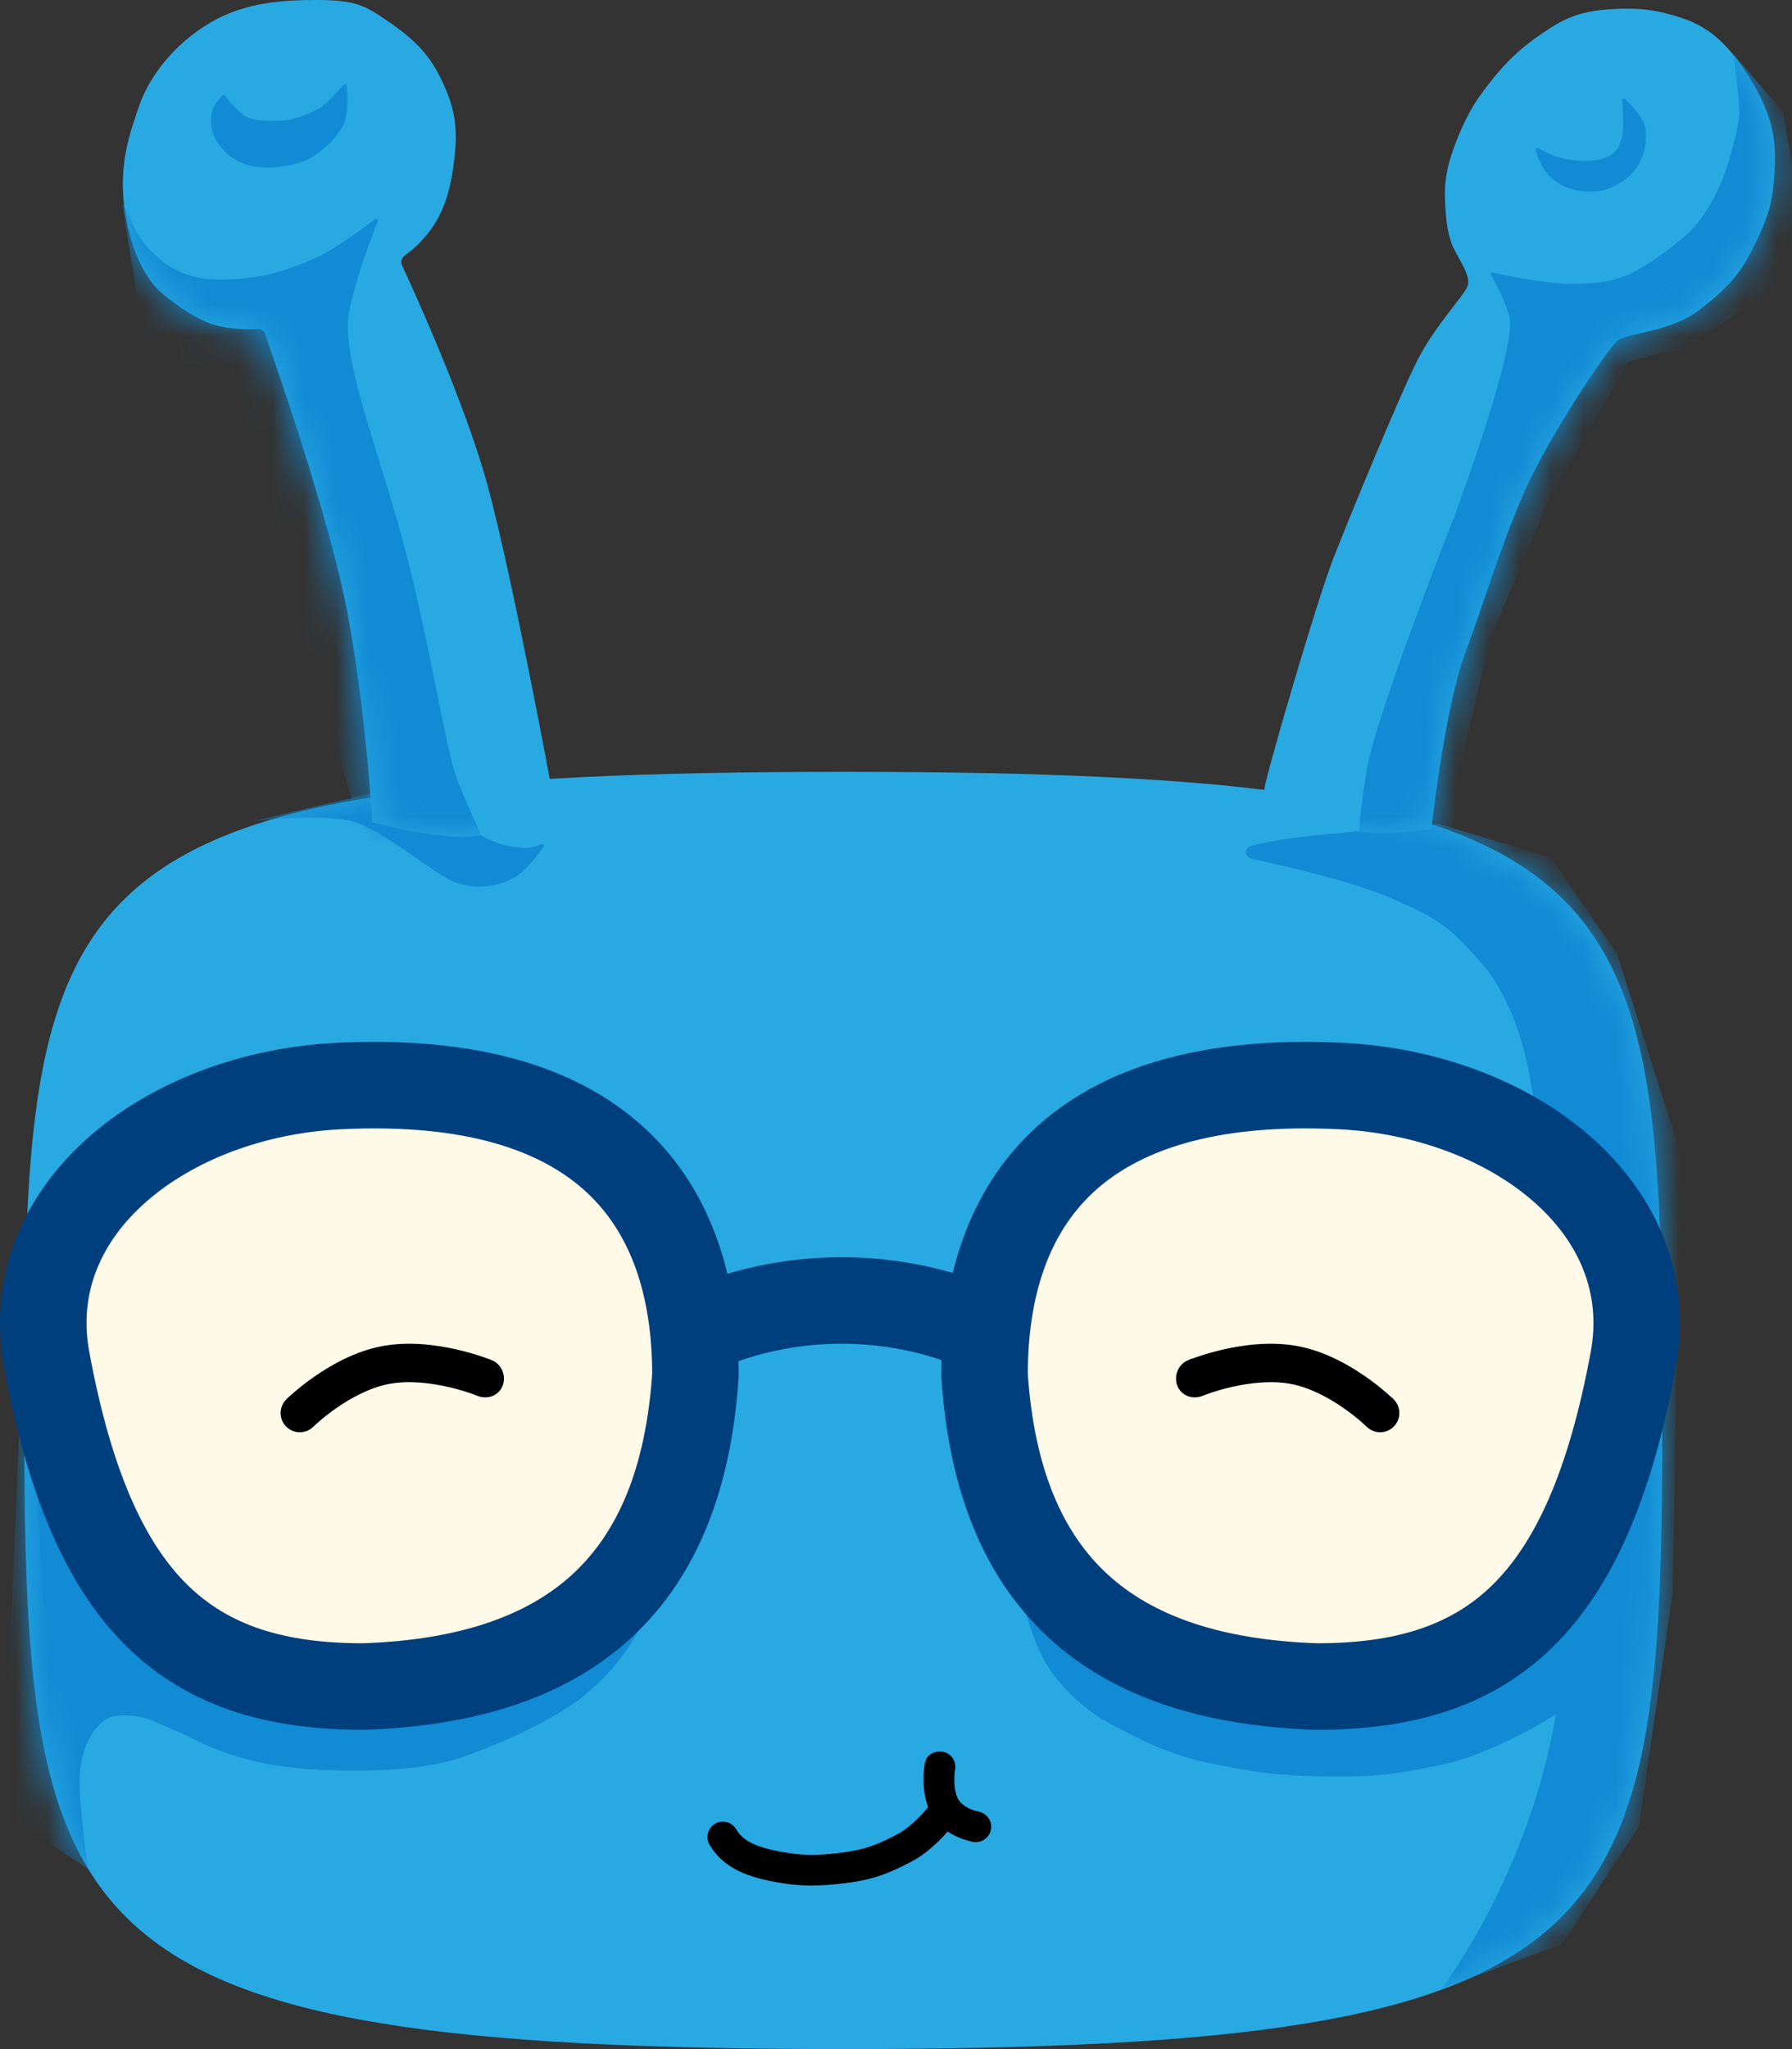 <svg xmlns="http://www.w3.org/2000/svg" fill="none" viewBox="0 0 56 64" height="64" width="56">
    <rect x="0" y="0" width="56" height="64" fill="#333333" stroke="none"/>
    <path fill="#29A9E2" d="M51.947 43.864C51.947 60.486 51.244 63.999 26.379 63.999C1.514 63.999 0.757 60.486 0.757 43.864C0.757 27.243 1.514 24.107 26.379 24.107C51.244 24.107 51.947 27.243 51.947 43.864Z"></path>
    <mask height="40" width="52" y="24" x="0" maskUnits="userSpaceOnUse" style="mask-type:alpha" id="mask0_5495_1130">
        <path fill="#29AAE3" d="M51.946 43.864C51.946 60.486 51.244 63.999 26.379 63.999C1.514 63.999 0.757 60.486 0.757 43.864C0.757 27.243 1.514 24.107 26.379 24.107C51.244 24.107 51.946 27.243 51.946 43.864Z"></path>
    </mask>
    <g mask="url(#mask0_5495_1130)">
        <path fill="#118BD4" d="M52.514 36.026L50.541 29.81L48.46 26.783L44.946 25.729C44.946 25.729 43.027 25.891 40.973 26.107C40.126 26.196 39.537 26.308 39.136 26.409C38.853 26.481 38.88 26.775 39.166 26.836C40.266 27.072 42.256 27.536 43.406 28.026C45.054 28.729 45.325 28.999 46.271 30.053C47.217 31.107 47.676 32.783 47.838 33.81C47.918 34.316 48.541 37.81 48.919 42.62C49.298 47.431 49.46 48.512 48.622 53.539C47.784 58.566 45.054 62.107 45.054 62.107L48.811 60.728L51.217 57.053L52.271 49.756L52.514 36.026Z"></path>
        <path fill="#118BD4" d="M2.487 55.783C2.514 56.729 2.757 58.377 2.757 58.377L0.108 56.621L0.784 40.161C0.784 40.161 1.081 44.621 1.919 47.026C2.757 49.431 6.108 54.323 6.108 54.323L4.73 53.729C4.73 53.729 3.757 53.377 3.271 53.729C2.784 54.08 2.46 54.837 2.487 55.783Z"></path>
        <path fill="#118BD4" d="M15.811 26.404C16.656 26.573 16.667 26.426 16.942 26.367C16.987 26.357 17.016 26.406 16.99 26.443C16.834 26.663 16.424 27.212 16.081 27.404C15.649 27.648 14.919 27.837 14.189 27.539C13.46 27.242 11.973 25.898 10.973 25.648C9.973 25.398 7.892 25.648 7.892 25.648L12.865 24.485C13.306 24.891 14.865 26.215 15.811 26.404Z"></path>
    </g>
    <path fill="#118BD4" d="M9.92 55.271C7.379 55.15 6.055 54.325 5.568 54.054C5.082 53.784 3.109 52.865 3.109 52.865L1.352 50.054L1.136 45.946L3.298 49.865L6.19 52.676L11.379 53.892L16.028 52.865L19.919 50.973C19.919 50.973 19.514 51.865 18.433 52.811C17.352 53.757 15.514 54.489 14.649 54.811C13.784 55.133 12.46 55.392 9.92 55.271Z"></path>
    <path fill="#118BD4" d="M32.622 51.838C32.109 50.892 31.811 49.405 31.811 49.405C33.154 50.135 36.433 52.195 36.974 52.324C37.514 52.454 40.28 52.955 41.595 53.189C43.334 52.739 46.849 51.838 47.001 51.838C47.152 51.838 49.406 48.559 50.514 46.919L50.352 51.351C50.352 51.351 49.568 52.811 49.001 53.27C48.433 53.73 46.514 54.811 45.109 55.108C43.703 55.405 42.947 55.514 41.406 55.486C39.866 55.459 39.19 55.351 37.73 55.054C36.271 54.757 35.028 54 34.595 53.784C34.163 53.568 33.136 52.784 32.622 51.838Z"></path>
    <path fill="#003F7D" d="M30.323 42.83C27.763 41.682 24.834 41.682 22.273 42.83L21.167 40.364C24.431 38.901 28.165 38.901 31.429 40.364L30.323 42.83Z" clip-rule="evenodd" fill-rule="evenodd"></path>
    <path fill="#FFFAE8" d="M51.04 42.461C49.604 50.245 46.512 52.677 41.141 52.677C34.62 52.456 31.193 49.377 30.767 42.95C30.767 37.579 33.609 33.524 41.883 33.919C47.248 34.175 51.918 37.709 51.04 42.461Z"></path>
    <path fill="#003F7D" d="M32.118 42.906C32.323 45.876 33.202 47.864 34.588 49.15C35.987 50.448 38.103 51.218 41.163 51.325C43.632 51.322 45.344 50.764 46.623 49.519C47.952 48.226 49.013 46 49.712 42.215C50.048 40.392 49.352 38.777 47.914 37.521C46.449 36.242 44.245 35.384 41.818 35.269C37.889 35.081 35.528 35.963 34.147 37.258C32.777 38.542 32.126 40.462 32.118 42.906ZM32.298 35.286C34.406 33.31 37.603 32.362 41.947 32.569C44.886 32.709 47.7 33.746 49.691 35.486C51.71 37.249 52.91 39.777 52.369 42.706C51.631 46.706 50.428 49.588 48.509 51.456C46.544 53.369 44.032 54.028 41.141 54.028H41.118L41.095 54.027C37.646 53.91 34.797 53.031 32.749 51.131C30.692 49.222 29.646 46.471 29.419 43.04L29.416 42.995V42.95C29.416 40.043 30.187 37.266 32.298 35.286Z" clip-rule="evenodd" fill-rule="evenodd"></path>
    <path fill="black" d="M37.609 43.584C37.609 43.584 37.609 43.584 37.383 43.029C37.156 42.473 37.156 42.473 37.156 42.473L37.157 42.472L37.159 42.472L37.165 42.469C37.169 42.468 37.175 42.465 37.183 42.462C37.198 42.456 37.219 42.448 37.246 42.438C37.299 42.418 37.375 42.391 37.47 42.36C37.66 42.297 37.927 42.217 38.243 42.145C38.864 42.005 39.722 41.888 40.556 42.044C41.394 42.201 42.147 42.629 42.669 42.992C42.935 43.176 43.152 43.352 43.303 43.482C43.379 43.547 43.439 43.601 43.481 43.64C43.502 43.66 43.519 43.675 43.531 43.687C43.536 43.692 43.541 43.697 43.545 43.7L43.549 43.705L43.55 43.706L43.551 43.707C43.551 43.707 43.552 43.707 43.13 44.134C42.709 44.561 42.709 44.561 42.709 44.561L42.708 44.56C42.707 44.559 42.704 44.557 42.701 44.553C42.694 44.546 42.682 44.535 42.666 44.521C42.634 44.491 42.585 44.447 42.522 44.392C42.395 44.283 42.21 44.134 41.984 43.977C41.524 43.657 40.934 43.336 40.336 43.224C39.733 43.111 39.059 43.191 38.507 43.316C38.237 43.377 38.008 43.446 37.848 43.499C37.768 43.525 37.706 43.548 37.665 43.563C37.644 43.571 37.629 43.576 37.62 43.58C37.615 43.582 37.612 43.583 37.61 43.584L37.608 43.584L37.609 43.584Z" clip-rule="evenodd" fill-rule="evenodd"></path>
    <path fill="black" d="M43.73 44.134C43.73 44.465 43.461 44.734 43.13 44.734C42.799 44.734 42.53 44.465 42.53 44.134C42.53 43.803 42.799 43.534 43.13 43.534C43.461 43.534 43.73 43.803 43.73 44.134Z"></path>
    <path fill="black" d="M37.951 43.06C37.951 43.392 37.667 43.644 37.335 43.644C37.004 43.644 36.751 43.392 36.751 43.06C36.751 42.729 37.004 42.444 37.335 42.444C37.667 42.444 37.951 42.729 37.951 43.06Z"></path>
    <path fill="#FFFAE8" d="M1.459 42.461C2.895 50.245 5.987 52.677 11.358 52.677C17.879 52.456 21.306 49.377 21.732 42.95C21.732 37.579 18.89 33.524 10.616 33.919C5.251 34.175 0.581 37.709 1.459 42.461Z"></path>
    <path fill="#003F7D" d="M20.381 42.906C20.176 45.876 19.297 47.864 17.912 49.15C16.512 50.448 14.396 51.218 11.336 51.325C8.867 51.322 7.155 50.764 5.876 49.519C4.547 48.226 3.486 46 2.788 42.215C2.451 40.392 3.147 38.777 4.585 37.521C6.05 36.242 8.254 35.384 10.681 35.269C14.61 35.081 16.971 35.963 18.352 37.258C19.722 38.542 20.373 40.462 20.381 42.906ZM20.201 35.286C18.093 33.31 14.896 32.362 10.552 32.569C7.613 32.709 4.799 33.746 2.808 35.486C0.789 37.249 -0.411 39.777 0.13 42.706C0.868 46.706 2.071 49.588 3.99 51.456C5.955 53.369 8.467 54.028 11.358 54.028H11.381L11.404 54.027C14.853 53.91 17.702 53.031 19.75 51.131C21.807 49.222 22.853 46.471 23.08 43.04L23.083 42.995V42.95C23.083 40.043 22.312 37.266 20.201 35.286Z" clip-rule="evenodd" fill-rule="evenodd"></path>
    <path fill="black" d="M14.89 43.584C14.89 43.584 14.89 43.584 15.116 43.029C15.343 42.473 15.343 42.473 15.342 42.473L15.341 42.472L15.34 42.472L15.334 42.469C15.329 42.468 15.323 42.465 15.316 42.462C15.301 42.456 15.28 42.448 15.253 42.438C15.199 42.418 15.123 42.391 15.028 42.36C14.839 42.297 14.571 42.217 14.255 42.145C13.634 42.005 12.777 41.888 11.943 42.044C11.104 42.201 10.352 42.629 9.83 42.992C9.564 43.176 9.347 43.352 9.195 43.482C9.119 43.547 9.059 43.601 9.017 43.64C8.996 43.66 8.98 43.675 8.968 43.687C8.962 43.692 8.958 43.697 8.954 43.7L8.95 43.705L8.948 43.706L8.947 43.707C8.947 43.707 8.947 43.707 9.369 44.134C9.79 44.561 9.79 44.561 9.79 44.561L9.791 44.56C9.792 44.559 9.795 44.557 9.798 44.553C9.805 44.546 9.817 44.535 9.833 44.521C9.865 44.491 9.913 44.447 9.977 44.392C10.104 44.283 10.289 44.134 10.514 43.977C10.975 43.657 11.565 43.336 12.163 43.224C12.766 43.111 13.44 43.191 13.991 43.316C14.262 43.377 14.491 43.446 14.651 43.499C14.731 43.525 14.793 43.548 14.834 43.563C14.855 43.571 14.87 43.576 14.879 43.58C14.884 43.582 14.887 43.583 14.889 43.584L14.89 43.584L14.89 43.584Z" clip-rule="evenodd" fill-rule="evenodd"></path>
    <path fill="black" d="M8.769 44.134C8.769 44.465 9.037 44.734 9.369 44.734C9.7 44.734 9.969 44.465 9.969 44.134C9.969 43.803 9.7 43.534 9.369 43.534C9.037 43.534 8.769 43.803 8.769 44.134Z"></path>
    <path fill="black" d="M14.548 43.06C14.548 43.392 14.832 43.644 15.163 43.644C15.495 43.644 15.748 43.392 15.748 43.06C15.748 42.729 15.495 42.444 15.163 42.444C14.832 42.444 14.548 42.729 14.548 43.06Z"></path>
    <path fill="black" d="M29.531 57.297C29.286 57.561 28.927 57.904 28.528 58.118C27.837 58.489 27.3 58.706 26.457 58.811C25.657 58.911 25.008 58.947 24.026 58.741C23.536 58.638 23.154 58.498 22.851 58.308C22.539 58.114 22.332 57.88 22.177 57.622L23 57.128C23.086 57.27 23.191 57.389 23.359 57.494C23.536 57.604 23.802 57.712 24.224 57.801C25.066 57.979 25.601 57.951 26.338 57.859C27.031 57.772 27.454 57.605 28.074 57.272C28.332 57.134 28.605 56.885 28.828 56.644C28.936 56.528 29.025 56.422 29.086 56.345C29.117 56.307 29.141 56.276 29.157 56.256C29.165 56.246 29.17 56.238 29.174 56.233C29.176 56.231 29.177 56.229 29.178 56.228L29.178 56.227C29.178 56.228 29.178 56.228 29.566 56.511C29.953 56.794 29.953 56.794 29.953 56.794L29.953 56.794L29.953 56.795L29.952 56.796L29.95 56.798C29.948 56.801 29.946 56.804 29.943 56.807C29.938 56.815 29.93 56.825 29.919 56.839C29.899 56.865 29.87 56.902 29.834 56.947C29.761 57.038 29.657 57.161 29.531 57.297Z" clip-rule="evenodd" fill-rule="evenodd"></path>
    <path fill="black" d="M23.069 57.376C23.069 57.641 22.854 57.856 22.589 57.856C22.324 57.856 22.109 57.641 22.109 57.376C22.109 57.11 22.324 56.895 22.589 56.895C22.854 56.895 23.069 57.11 23.069 57.376Z"></path>
    <path fill="black" d="M30.974 57.055C30.974 57.32 30.759 57.535 30.494 57.535C30.229 57.535 30.014 57.32 30.014 57.055C30.014 56.79 30.229 56.575 30.494 56.575C30.759 56.575 30.974 56.79 30.974 57.055Z"></path>
    <path fill="black" d="M29.854 55.183C29.854 55.448 29.639 55.663 29.374 55.663C29.108 55.663 28.894 55.416 28.894 55.151C28.894 54.886 29.108 54.703 29.374 54.703C29.639 54.703 29.854 54.918 29.854 55.183Z"></path>
    <path fill="black" d="M28.901 55.068C28.901 55.068 28.901 55.068 29.374 55.151C29.846 55.235 29.846 55.235 29.846 55.234L29.846 55.234L29.847 55.233C29.847 55.233 29.847 55.233 29.847 55.233L29.846 55.236C29.846 55.239 29.845 55.245 29.844 55.254C29.841 55.27 29.838 55.297 29.834 55.33C29.828 55.398 29.821 55.494 29.822 55.602C29.825 55.833 29.863 56.056 29.95 56.204C30.029 56.337 30.168 56.435 30.325 56.502C30.4 56.534 30.468 56.555 30.517 56.567C30.541 56.573 30.559 56.577 30.57 56.579C30.576 56.58 30.579 56.581 30.581 56.581C30.581 56.581 30.581 56.581 30.581 56.581C30.581 56.581 30.581 56.581 30.581 56.581L30.58 56.581L30.579 56.581L30.578 56.581C30.578 56.58 30.578 56.58 30.51 57.056C30.442 57.531 30.442 57.531 30.442 57.531L30.441 57.531L30.441 57.531L30.439 57.53L30.435 57.53C30.432 57.529 30.428 57.529 30.424 57.528C30.415 57.526 30.404 57.525 30.39 57.522C30.363 57.517 30.327 57.509 30.283 57.498C30.197 57.476 30.078 57.441 29.947 57.385C29.693 57.276 29.346 57.07 29.123 56.691C28.909 56.327 28.866 55.902 28.862 55.613C28.86 55.461 28.87 55.329 28.879 55.234C28.884 55.186 28.889 55.147 28.893 55.119C28.895 55.105 28.897 55.093 28.898 55.085C28.899 55.08 28.899 55.077 28.9 55.074L28.901 55.071L28.901 55.069L28.901 55.068Z" clip-rule="evenodd" fill-rule="evenodd"></path>
    <path fill="#29A9E2" d="M42.461 25.972C41.542 25.837 39.461 25.053 39.515 24.62C39.569 24.188 41.137 18.81 41.65 17.485C42.164 16.161 43.704 12.431 44.272 11.296C44.84 10.161 45.758 9.242 45.867 8.918C45.975 8.593 45.515 7.999 45.38 7.648C45.245 7.296 45.191 6.945 45.164 6.404C45.137 5.864 45.137 5.404 45.461 4.539C45.785 3.675 46.056 3.242 46.38 2.81C46.704 2.377 47.191 1.756 47.948 1.215C48.704 0.675 49.191 0.377 50.218 0.296C51.245 0.215 51.84 0.323 52.569 0.566C53.299 0.81 53.778 1.215 54.245 1.81C54.712 2.404 55.137 3.161 55.326 3.837C55.515 4.512 55.488 5.161 55.407 5.918C55.326 6.675 54.975 7.377 54.677 7.945C54.38 8.512 54.029 8.972 53.11 9.675C52.191 10.377 50.867 10.404 50.569 10.62C50.272 10.837 48.326 13.729 47.569 15.512C46.812 17.296 46.434 18.648 45.785 20.404C45.137 22.161 44.731 25.891 44.731 25.891C44.731 25.891 43.38 26.107 42.461 25.972Z"></path>
    <mask height="27" width="17" y="0" x="39" maskUnits="userSpaceOnUse" style="mask-type:alpha" id="mask1_5495_1130">
        <path fill="#29AAE3" d="M42.461 25.972C41.542 25.837 39.461 25.053 39.515 24.62C39.569 24.188 41.137 18.81 41.65 17.485C42.164 16.161 43.704 12.431 44.272 11.296C44.84 10.161 45.758 9.242 45.867 8.918C45.975 8.593 45.515 7.999 45.38 7.648C45.245 7.296 45.191 6.945 45.164 6.404C45.137 5.864 45.137 5.404 45.461 4.539C45.785 3.675 46.056 3.242 46.38 2.81C46.704 2.377 47.191 1.756 47.948 1.215C48.704 0.675 49.191 0.377 50.218 0.296C51.245 0.215 51.84 0.323 52.569 0.566C53.299 0.81 53.778 1.215 54.245 1.81C54.712 2.404 55.137 3.161 55.326 3.837C55.515 4.512 55.488 5.161 55.407 5.918C55.326 6.675 54.975 7.377 54.677 7.945C54.38 8.512 54.029 8.972 53.11 9.675C52.191 10.377 50.867 10.404 50.569 10.62C50.272 10.837 48.326 13.729 47.569 15.512C46.812 17.296 46.434 18.648 45.785 20.404C45.137 22.161 44.731 25.891 44.731 25.891C44.731 25.891 43.38 26.107 42.461 25.972Z"></path>
    </mask>
    <g mask="url(#mask1_5495_1130)">
        <path fill="#118BD4" d="M48.407 5.485C48.183 5.26 48.049 4.893 47.988 4.688C47.973 4.639 48.031 4.6 48.075 4.627C48.297 4.767 48.8 5.025 49.488 5.025C50.434 5.025 50.569 4.674 50.678 4.323C50.761 4.051 50.716 3.41 50.691 3.132C50.686 3.083 50.742 3.054 50.778 3.087C50.93 3.229 51.218 3.519 51.353 3.809C51.542 4.214 51.434 5.079 50.867 5.539C50.299 5.998 49.867 5.998 49.488 5.971C49.11 5.944 48.731 5.809 48.407 5.485Z"></path>
        <path fill="#118BD4" d="M55.731 3.513L54.164 1.675C54.164 1.675 54.38 3.215 54.353 3.594C54.326 3.972 54.137 4.675 53.975 5.188C53.812 5.702 53.38 6.756 52.65 7.378C51.921 7.999 51.164 8.486 50.785 8.621C50.407 8.756 50.083 8.864 49.11 8.864C48.312 8.864 47.077 8.609 46.659 8.518C46.61 8.507 46.571 8.566 46.597 8.608C46.721 8.805 46.962 9.233 47.164 9.864C47.449 10.756 45.488 16.026 45.488 16.026C45.488 16.026 42.975 22.378 42.704 24.08C42.434 25.783 42.488 25.891 42.488 25.891L42.272 26.54C43.029 26.558 44.564 26.583 44.65 26.54C44.737 26.497 45.173 26.089 45.38 25.891L45.569 24.188C45.921 22.693 46.634 19.691 46.677 19.648C46.721 19.605 47.812 16.999 48.353 15.702L50.894 11.296C51.317 11.179 52.212 10.945 52.407 10.945C52.65 10.945 55.11 9.215 55.272 9.134C55.402 9.069 55.939 7.197 56.191 6.269L55.731 3.513Z"></path>
    </g>
    <path fill="#29A9E2" d="M15.036 26.081C13.9 26.324 11.63 25.676 11.63 25.676C11.63 25.676 11.441 22.108 10.819 18.946C10.26 16.098 8.604 11.343 8.28 10.426C8.247 10.333 8.157 10.276 8.058 10.28C7.768 10.292 7.154 10.294 6.657 10.135C5.982 9.919 5.225 9.297 5.036 9.135C4.846 8.973 4.198 8.324 3.928 6.757C3.657 5.189 4.063 4.162 4.333 3.351C4.603 2.541 5.252 1.568 6.36 0.838C7.468 0.108 8.657 0 9.873 0C11.09 0 11.387 0.162 12.063 0.622C12.738 1.081 13.306 1.541 13.711 2.324C14.117 3.108 14.306 3.757 14.225 4.676C14.144 5.595 13.982 6.459 13.468 7.162C13.153 7.594 12.847 7.842 12.659 7.969C12.558 8.037 12.51 8.17 12.561 8.281C12.965 9.15 14.569 12.675 15.252 15.216C16.036 18.135 17.198 24.433 17.198 24.433C17.198 24.433 16.171 25.838 15.036 26.081Z"></path>
    <mask height="27" width="15" y="0" x="3" maskUnits="userSpaceOnUse" style="mask-type:alpha" id="mask2_5495_1130">
        <path fill="#29AAE3" d="M15.036 26.081C13.9 26.324 11.63 25.676 11.63 25.676C11.63 25.676 11.441 22.108 10.819 18.946C10.26 16.098 8.604 11.343 8.28 10.426C8.247 10.333 8.157 10.276 8.058 10.28C7.768 10.292 7.154 10.294 6.657 10.135C5.982 9.919 5.225 9.297 5.036 9.135C4.846 8.973 4.198 8.324 3.928 6.757C3.657 5.189 4.063 4.162 4.333 3.351C4.603 2.541 5.252 1.568 6.36 0.838C7.468 0.108 8.657 0 9.873 0C11.09 0 11.387 0.162 12.063 0.622C12.738 1.081 13.306 1.541 13.711 2.324C14.117 3.108 14.306 3.757 14.225 4.676C14.144 5.595 13.982 6.459 13.468 7.162C13.153 7.594 12.847 7.842 12.659 7.969C12.558 8.037 12.51 8.17 12.561 8.281C12.965 9.15 14.569 12.675 15.252 15.216C16.036 18.135 17.198 24.433 17.198 24.433C17.198 24.433 16.171 25.838 15.036 26.081Z"></path>
    </mask>
    <g mask="url(#mask2_5495_1130)">
        <path fill="#118BD4" d="M7.765 3.675C7.487 3.569 7.158 3.157 7.033 2.99C7.009 2.957 6.958 2.961 6.934 2.993C6.788 3.192 6.555 3.311 6.603 3.892C6.657 4.54 7.252 5.027 7.765 5.162C8.317 5.307 8.955 5.216 9.441 5.054C9.928 4.892 10.657 4.243 10.792 3.73C10.895 3.34 10.857 2.872 10.833 2.669C10.828 2.626 10.777 2.609 10.747 2.64C10.498 2.895 10.239 3.224 9.982 3.378C9.711 3.54 9.225 3.73 8.9 3.757C8.576 3.784 8.117 3.811 7.765 3.675Z"></path>
        <path fill="#118BD4" d="M4.414 10.081L3.819 6.352C4.216 6.946 4.144 7.433 5.117 8.189C6.09 8.946 7.387 8.73 8.144 8.622C8.506 8.57 9.518 8.285 10.333 7.811C10.92 7.451 11.454 7.052 11.721 6.845C11.766 6.81 11.832 6.86 11.81 6.913C11.625 7.356 11.197 8.447 10.928 9.649C10.576 11.216 11.982 14.325 12.819 17.784C13.657 21.244 13.954 23.595 14.36 24.541C14.765 25.487 15.198 26.46 15.198 26.46L11.549 26.27L11.063 25.216L7.603 13.108L4.414 10.081Z"></path>
    </g>
</svg>